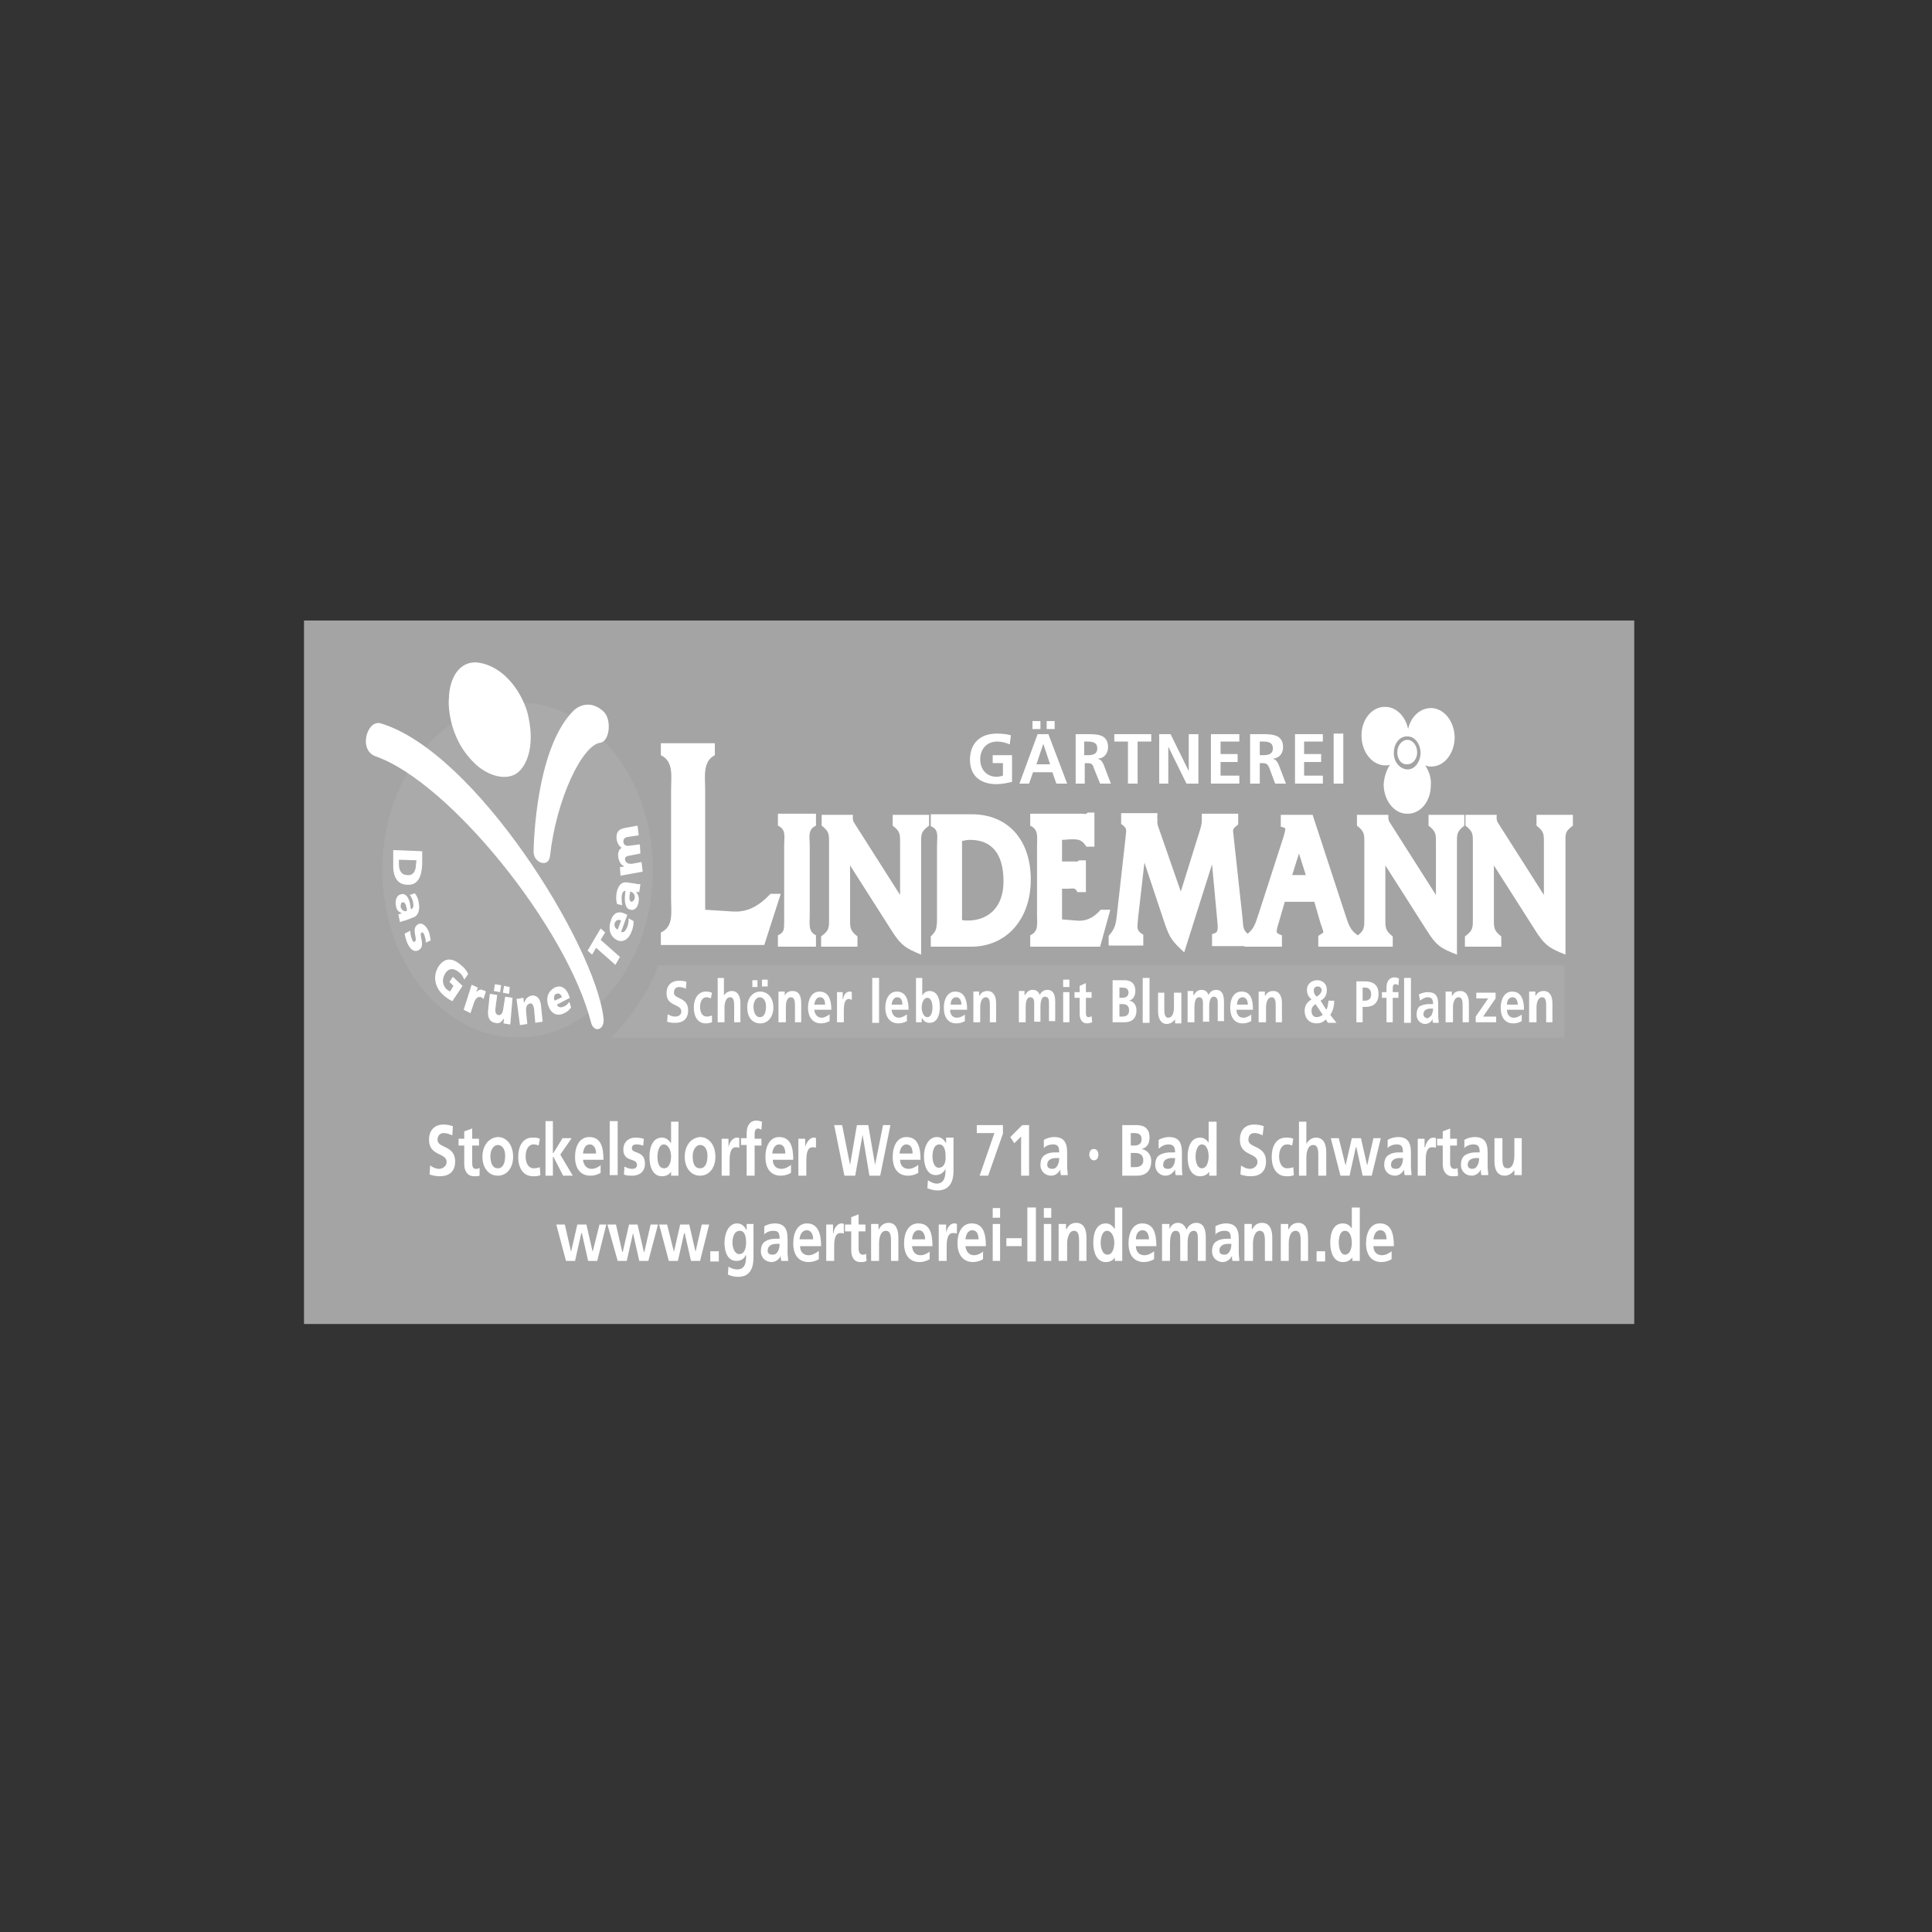 <?xml version="1.0" encoding="utf-8"?>
<!-- Generator: Adobe Illustrator 21.0.0, SVG Export Plug-In . SVG Version: 6.00 Build 0)  -->
<svg version="1.1" id="Ebene_1" xmlns="http://www.w3.org/2000/svg" xmlns:xlink="http://www.w3.org/1999/xlink" x="0px" y="0px"
	 viewBox="0 0 340 340" style="enable-background:new 0 0 340 340;" xml:space="preserve">
<rect x="0" y="0" width="340" height="340" fill="#333333" stroke="none"/>
<style type="text/css">
	.st0{fill:#A4A4A4;}
	.st1{fill:#AAAAAA;}
	.st2{fill-rule:evenodd;clip-rule:evenodd;fill:#FFFFFF;}
	.st3{fill:#FFFFFF;}
</style>
<rect x="53.5" y="109.2" class="st0" width="234.1" height="123.8"/>
<path class="st1" d="M67.3,153.1c0-16.3,10.7-29.5,23.8-29.5c13.1,0,23.8,13.2,23.8,29.5c0,16.3-10.6,29.5-23.8,29.5
	C78,182.6,67.3,169.4,67.3,153.1"/>
<path class="st2" d="M73.3,151.4l-0.1,0.7c0,1.2-0.5,2-1.5,1.9c-1,0-1.5-0.7-1.5-2v-0.7L73.3,151.4z M69.2,149.6v2.3
	c-0.1,2.2,0.6,3.8,2.5,3.8c1.9,0.1,2.5-1.5,2.6-3.6v-2.3L69.2,149.6z"/>
<path class="st2" d="M70.8,158.8c0.3-0.1,0.6,0.2,0.7,0.8c0.1,0.2,0.1,0.4,0.1,0.7c-0.4,0.2-0.9-0.1-1.1-0.7
	C70.5,159.2,70.6,158.8,70.8,158.8 M70.4,162.3c0.3-0.2,0.5-0.2,0.9-0.3l1.3-0.5c1.1-0.3,1.3-1.5,1.1-2.6c-0.1-0.7-0.3-1.2-0.7-1.7
	l-0.9,0.3c0.3,0.3,0.5,0.8,0.6,1.3c0.1,0.6,0.1,1.1-0.4,1.2c0-0.2-0.1-0.5-0.1-0.7c-0.1-0.8-0.6-2.3-1.7-1.9c-0.8,0.2-1,1.2-0.8,2.1
	c0.1,0.7,0.5,1,1,1.2c-0.2,0.1-0.4,0.2-0.6,0.2L70.4,162.3z"/>
<path class="st3" d="M71.2,164.3c0.1,0.5,0.2,1,0.5,1.7c0.4,0.9,1.1,1.7,2,1.2c1.3-0.8-0.1-2.7,0.5-3.1c0.2-0.1,0.4,0.2,0.5,0.5
	c0.1,0.4,0.3,0.9,0.2,1.3l0.9-0.4c-0.1-0.6-0.2-1.2-0.4-1.7c-0.4-0.8-1.1-1.6-1.9-1.1c-1.2,0.8,0.1,2.6-0.5,3
	c-0.2,0.2-0.4-0.1-0.5-0.4c-0.2-0.5-0.3-1.1-0.3-1.5L71.2,164.3z"/>
<path class="st3" d="M81.4,173.5l-1.7-1.6l-0.6,0.9l0.7,0.7l-0.6,1c-0.1-0.1-0.3-0.2-0.5-0.3c-0.8-0.7-1-1.8-0.4-2.8
	c0.7-1.2,1.7-1,2.6-0.2c0.3,0.2,0.6,0.7,0.8,1.2l0.7-1c-0.3-0.6-0.8-1.2-1.1-1.4c-1.5-1.4-3-1.7-4.2,0.2c-1.1,1.9-0.3,3.8,0.8,4.8
	c0.3,0.3,0.9,0.8,1.7,1.2L81.4,173.5z"/>
<path class="st3" d="M85.5,174.5c-0.1-0.1-0.2-0.2-0.4-0.2c-0.5-0.3-0.9-0.1-1.3,0.3l0.3-0.8l-1.1-0.5l-1.4,4.4l1.2,0.6l0.6-1.8
	c0.3-0.9,0.8-1.2,1.3-1c0.1,0.1,0.3,0.2,0.4,0.3L85.5,174.5z"/>
<path class="st2" d="M90.2,175.6l-1.3-0.2l-0.3,1.9c-0.1,1.1-0.5,1.5-1,1.3c-0.3-0.1-0.5-0.4-0.4-1.2l0.3-2.3l-1.3-0.2l-0.3,2.9
	c-0.1,1,0.1,2,1.2,2.2c0.6,0.2,1.1,0,1.5-0.7h0.1l-0.1,0.8l1.2,0.2L90.2,175.6z M86.9,174.4l1.1,0.2l0.2-1.2l-1.1-0.2L86.9,174.4z
	 M88.5,174.7l1.1,0.2l0.1-1.2l-1-0.2L88.5,174.7z"/>
<path class="st3" d="M91.5,180.4l1.3-0.2l-0.2-2c-0.1-1,0.1-1.5,0.7-1.6c0.3-0.1,0.6,0.2,0.7,1.1l0.2,2.3l1.3-0.2l-0.3-2.9
	c-0.1-1-0.6-1.8-1.6-1.7c-0.6,0.1-1.1,0.5-1.3,1.2h-0.1l-0.1-0.8l-1.2,0.2L91.5,180.4z"/>
<path class="st2" d="M97.6,176.1c-0.2-0.5-0.1-1.1,0.3-1.2c0.5-0.2,0.8,0.1,1,0.6L97.6,176.1z M100.3,175.6l-0.1-0.2
	c-0.4-1.3-1.3-2.2-2.6-1.6c-1.1,0.6-1.6,1.8-1.1,3.2c0.5,1.5,1.7,1.9,2.8,1.3c0.5-0.2,0.9-0.6,1.2-1l-0.3-1
	c-0.3,0.4-0.6,0.7-0.9,0.8c-0.6,0.3-1.1,0.2-1.3-0.3L100.3,175.6z"/>
<polygon class="st3" points="108.3,169.8 109.1,168.4 105.7,165.4 106.5,164.1 105.7,163.4 103.4,167.3 104.2,168 104.9,166.8 "/>
<path class="st2" d="M108.7,163.6c-0.4-0.2-0.7-0.7-0.5-1.2c0.3-0.6,0.7-0.6,1.1-0.4L108.7,163.6z M110.4,161l-0.2-0.1
	c-1.1-0.6-2.2-0.5-2.7,1.1c-0.5,1.4-0.2,2.7,1,3.4c1.1,0.6,2.2-0.1,2.7-1.6c0.2-0.5,0.3-1.1,0.3-1.7l-0.9-0.5
	c0.1,0.6-0.1,1.1-0.2,1.5c-0.3,0.7-0.6,1.1-1.1,0.9L110.4,161z"/>
<path class="st2" d="M111.1,158.7c-0.3-0.1-0.4-0.6-0.3-1.1c0-0.2,0.1-0.5,0.1-0.7c0.5,0.1,0.9,0.5,0.8,1.2
	C111.6,158.4,111.4,158.7,111.1,158.7 M112.7,155.6c-0.3,0-0.6,0-0.9-0.1l-1.4-0.2c-1.1-0.2-1.7,0.7-1.9,1.9
	c-0.1,0.7-0.1,1.3,0.1,1.9l0.9,0.2c-0.1-0.5-0.1-1-0.1-1.6c0.1-0.6,0.3-1,0.7-0.9c-0.1,0.2-0.1,0.5-0.1,0.7c-0.1,0.8-0.1,2.5,1,2.6
	c0.8,0.2,1.3-0.6,1.4-1.5c0.1-0.7-0.1-1.2-0.5-1.7c0.2,0.1,0.4,0.1,0.6,0.1L112.7,155.6z"/>
<path class="st3" d="M113.1,153.4l-0.2-1.7l-1.6,0.3c-0.8,0.1-1.2-0.2-1.3-0.7c-0.1-0.4,0.3-0.7,0.7-0.7l2-0.4l-0.1-1.6l-1.6,0.2
	c-0.8,0.2-1.3-0.1-1.3-0.7c0-0.5,0.3-0.7,0.7-0.8l2-0.3l-0.2-1.7l-2.2,0.4c-1,0.2-1.6,0.6-1.5,1.9c0.1,0.7,0.4,1.3,0.9,1.6
	c-0.5,0.3-0.7,0.9-0.6,1.6c0.1,0.7,0.4,1.4,1,1.6v0.1l-0.7,0.1l0.1,1.5L113.1,153.4z"/>
<path class="st3" d="M96.8,150.6c-0.2,2.2-2.9,1.3-2.9-0.7c0.1-5.1,1.2-19,7-24.8c1-1,3.1-1.9,5.3,0.1c1.5,1.4,1.1,5.2-0.5,5.5
	C102.5,131,97.9,140.6,96.8,150.6"/>
<path class="st3" d="M106.2,179.1c0.3,2.2-1.7,2.8-2.2,0.8c-4.2-16.5-24.8-42.2-37.9-46.8c-3.1-1.1-1.5-6.5,0.9-5.8
	C83.7,132.3,104.7,166.3,106.2,179.1"/>
<path class="st3" d="M90.6,136.3c-2.2,1.1-5.2-0.1-7.1-2c-4.8-4.6-4.6-10.9-4.5-11.4c0.1-4.1,2.3-7,5.7-6.2c5.3,1.2,7.9,7.1,8.3,9.5
	C94.2,131.7,92.5,135.3,90.6,136.3"/>
<path class="st1" d="M275.3,169.9v12.7H107.5c2.9-2.5,7.3-9.1,8.3-12.7H275.3z"/>
<path class="st3" d="M124.1,139.2v20.9l4.7,0.3c2.7,0.2,4.7-0.9,6.8-3.1h1.8l-2.9,9h-18.2v-2.2c2.3-1,1.8-3.6,1.8-6v-19
	c0-2.5,0.5-5.1-1.8-6.2v-2.1h9.5v2.1C123.6,134,124.1,136.8,124.1,139.2"/>
<path class="st3" d="M138,162.2c0-0.4,0-0.8,0-1.2v-12.1c0-1.7,0.4-2.9-1.1-3.6v-2.1h6.7v2.1c-1.5,0.7-1.1,1.9-1.1,3.6V161
	c0,1.7-0.3,2.9,1.1,3.6v2h-6.7v-2C138,164.1,138,163.6,138,162.2"/>
<path class="st3" d="M187.9,156.4h-1v5.4l2.5,0.2c1.7,0.2,3.1-0.5,4.3-1.9h1.7l-1.8,6.5h-12.3v-2c1.5-0.7,1.2-1.9,1.2-3.6v-12.1
	c0-1.7,0.3-2.9-1.2-3.6v-2.1h9.1c0.3,0,0.5,0.1,0.8,0l0.2-0.2h1.2v6h-1.4c-0.8-1.2-1.3-1.3-2.6-1.3c-0.6,0-1.1,0.1-1.7,0.1v3.8h2.1
	c0.5,0,0.6,0.1,0.9-0.2h1.2v5.6h-1.5C189.2,156.1,188.8,156.4,187.9,156.4"/>
<path class="st3" d="M203.8,145.4l4,11.5l3.4-10.9c0.2-0.7,0.3-1.1,0.3-1.6v-1.2h6.4v1.9c-0.8,0.6-0.9,0.8-0.9,1.2l1.7,15.6
	c0.1,1.7,0.2,1.9,1.3,2.8v1.8h-6.7v-2.1c0.8-0.3,1-0.2,1-1.5l-1-10.8l-4.9,15.5c-2-1.9-2.5-2.3-3.5-5.3l-3.5-10.5l-1.1,9.6
	c-0.1,1.7-0.5,2.3,0.9,3.1v1.9h-6.1v-1.7c1.2-1.3,1.3-2.2,1.5-4.1l1.5-13.4c0.1-1.3,0.3-1.4-0.8-2.2v-1.9h6.4c0,0.2-0.1,0.7,0,1.2
	C203.6,144.9,203.8,145.4,203.8,145.4"/>
<path class="st2" d="M164.9,162.2c0-0.4,0-0.8,0-1.3v-12c0-1.7,0.4-2.9-1.1-3.5v-2.1h7.2c6.3,0,10.4,4.4,10.4,11.5
	c0,7-4.3,11.8-10.5,11.8h-7.1v-1.8C164.7,163.9,164.8,163.6,164.9,162.2 M170.7,147.8c-0.5,0-0.9,0.1-1.4,0.2v13.9
	c0.3,0.1,0.7,0.1,1,0.1c3.5,0,6.3-2.2,6.3-6.9C176.6,150.2,174.5,147.8,170.7,147.8z"/>
<path class="st3" d="M227.4,154h2.4l-1.2-3.8L227.4,154z M232.9,164.1c-0.1-0.5-0.3-1.1-0.5-1.6l-1.1-3.8h-5.2l-1.1,3.8
	c-0.1,0.3-0.4,1.2-0.3,1.6c0.1,0.2,0.8,0.5,0.9,0.5v2h-6.6v-1.9c1.8-1.1,1.9-2.2,2.6-4.2l4.3-13.3c0.1-0.4,0.3-1,0.3-1.4
	c-0.2-0.2-0.7-0.3-0.8-0.3v-2.1h5.6l5.6,17.1c0.7,2,0.8,3.1,2.5,4.2v1.9H232v-1.9C232.3,164.5,232.6,164.3,232.9,164.1z"/>
<path class="st3" d="M156.8,163.6l-7.2-11.3v9.1c0,1.8-0.1,2.3,1.3,3.4v1.8h-6.4v-1.8c1.5-1.1,1.4-1.6,1.4-3.4v-12.7
	c0-1.9,0.1-2.3-1.3-3.4v-1.9h5.5c0,0.1-0.1,0.7,0.1,1.2c0.3,0.5,0.5,0.8,0.5,0.8l7.7,12.1v-8.8c0-1.9,0.1-2.3-1.3-3.4v-1.9h6.4v1.9
	c-1.5,1.1-1.4,1.5-1.4,3.4V168C159.5,166.9,158.6,166.5,156.8,163.6"/>
<path class="st3" d="M251,163.6l-7.2-11.3v9.1c0,1.8-0.1,2.3,1.3,3.4v1.8h-6.4v-1.8c1.5-1.1,1.4-1.6,1.4-3.4v-12.7
	c0-1.9,0.1-2.3-1.3-3.4v-1.9h5.5c0.1,0.1-0.1,0.7,0.2,1.2c0.3,0.5,0.5,0.8,0.5,0.8l7.7,12.1v-8.8c0-1.9,0.1-2.3-1.3-3.4v-1.9h6.3
	v1.9c-1.4,1.1-1.3,1.5-1.3,3.4V168C253.6,166.9,252.8,166.5,251,163.6"/>
<path class="st3" d="M270.1,163.6l-7.2-11.3v9.1c0,1.8-0.1,2.3,1.3,3.4v1.8h-6.4v-1.8c1.5-1.1,1.4-1.6,1.4-3.4v-12.7
	c0-1.9,0.1-2.3-1.3-3.4v-1.9h5.5c0,0.1-0.1,0.7,0.1,1.2c0.3,0.5,0.5,0.8,0.5,0.8l7.7,12.1v-8.8c0-1.9,0.1-2.3-1.3-3.4v-1.9h6.4v1.9
	c-1.5,1.1-1.3,1.5-1.3,3.4V168C272.8,166.9,271.9,166.5,270.1,163.6"/>
<path class="st3" d="M120.8,172.8c-0.4-0.2-0.9-0.2-1.4-0.2c-1,0-2.1,0.6-2.1,2.2c0,2.4,2.6,1.8,2.6,3.2c0,0.7-0.6,0.9-1.1,0.9
	c-0.5,0-0.9-0.2-1.3-0.4l-0.1,1.3c0.6,0.2,0.9,0.2,1.5,0.2c1.2,0,2.2-0.6,2.2-2.2c0-2.4-2.5-1.9-2.5-3.1c0-0.8,0.5-1,0.9-1
	c0.4,0,0.8,0.1,1.2,0.3L120.8,172.8z"/>
<path class="st3" d="M125.3,174.7c-0.3-0.1-0.6-0.2-1.1-0.2c-1.3,0-2.1,1.2-2.1,2.8c0,1.6,0.7,2.8,2.1,2.8c0.5,0,0.8-0.1,1.1-0.2
	v-1.2c-0.2,0.1-0.6,0.2-0.9,0.2c-0.8,0-1.2-0.7-1.2-1.7c0-1.1,0.5-1.7,1.1-1.7c0.3,0,0.6,0.1,0.8,0.2L125.3,174.7z"/>
<path class="st3" d="M126.4,179.9h1.1v-2.6c0-0.7,0.2-1.8,1-1.8c0.7,0,0.7,0.9,0.7,1.6v2.8h1.1v-3.4c0-1.2-0.5-2.1-1.5-2.1
	c-0.6,0-1.1,0.3-1.4,0.8v-3.1h-1.1V179.9z"/>
<path class="st2" d="M132.6,177.1c0-0.7,0.4-1.6,1.1-1.6c0.7,0,1.1,0.7,1.1,1.6c0,0.9-0.2,1.9-1.1,1.9
	C132.9,179,132.6,178,132.6,177.1 M131.5,177.3c0,1.6,0.8,2.8,2.3,2.8c1.4,0,2.3-1.2,2.3-2.8c0-1.7-1-2.8-2.3-2.8
	C132.5,174.5,131.5,175.6,131.5,177.3z M132.4,173.7h0.9v-1.2h-0.9V173.7z M135.1,172.4h-1v1.2h1V172.4z"/>
<path class="st3" d="M137.2,179.9h1.1v-2.6c0-0.7,0.1-1.8,0.9-1.8c0.7,0,0.7,0.9,0.7,1.6v2.8h1.1v-3.4c0-1.2-0.4-2.1-1.5-2.1
	c-0.6,0-1.1,0.2-1.4,0.8v-0.7h-1.1V179.9z"/>
<path class="st2" d="M146,178.5c-0.4,0.3-0.9,0.6-1.4,0.6c-0.7,0-1.2-0.5-1.3-1.4h3c0-1.8-0.5-3.2-2.1-3.2c-1.3,0-2,1.3-2,2.8
	c0,1.8,0.9,2.8,2.3,2.8c0.6,0,1.1-0.2,1.5-0.4V178.5z M143.3,176.8c0.1-0.7,0.4-1.3,1-1.3c0.7,0,0.9,0.6,0.9,1.3H143.3z"/>
<path class="st3" d="M147.4,179.9h1.1V178c0-0.8,0-2.2,0.9-2.2c0.2,0,0.4,0.1,0.5,0.2v-1.4c-0.1-0.1-0.3-0.1-0.4-0.1
	c-0.7,0-1.1,0.8-1.1,1.3h-0.1v-1.2h-1V179.9z"/>
<rect x="153.5" y="172.1" class="st3" width="1.2" height="7.9"/>
<path class="st2" d="M159.6,178.5c-0.4,0.3-0.9,0.6-1.4,0.6c-0.7,0-1.2-0.5-1.3-1.4h3c0-1.8-0.5-3.2-2.1-3.2c-1.3,0-2,1.3-2,2.8
	c0,1.8,0.9,2.8,2.3,2.8c0.6,0,1.1-0.2,1.5-0.4V178.5z M156.9,176.8c0.1-0.7,0.4-1.3,1-1.3c0.7,0,0.9,0.6,0.9,1.3H156.9z"/>
<path class="st2" d="M161.1,179.9h1.1v-0.7h0.1c0.3,0.6,0.8,0.8,1.3,0.8c1.3,0,1.8-1.3,1.8-2.8c0-1.5-0.5-2.8-1.8-2.8
	c-0.6,0-1,0.3-1.3,0.8v-3.1h-1.1V179.9z M162.2,177.3c0-0.7,0.3-1.7,1-1.7c0.7,0,0.9,1,0.9,1.7c0,0.7-0.2,1.7-0.9,1.7
	C162.5,179,162.2,178,162.2,177.3z"/>
<path class="st2" d="M169.9,178.5c-0.5,0.3-0.9,0.6-1.5,0.6c-0.7,0-1.2-0.5-1.2-1.4h3c0-1.8-0.5-3.2-2.1-3.2c-1.3,0-2,1.3-2,2.8
	c0,1.8,0.8,2.8,2.2,2.8c0.7,0,1.1-0.2,1.5-0.4V178.5z M167.3,176.8c0-0.7,0.3-1.3,1-1.3c0.6,0,0.9,0.6,0.9,1.3H167.3z"/>
<path class="st3" d="M171.4,179.9h1.1v-2.6c0-0.7,0.2-1.8,1-1.8c0.7,0,0.7,0.9,0.7,1.6v2.8h1.1v-3.4c0-1.2-0.5-2.1-1.5-2.1
	c-0.6,0-1.1,0.2-1.4,0.8h-0.1v-0.7h-1V179.9z"/>
<path class="st3" d="M179.4,179.9h1.1v-2.6c0-0.7,0.1-1.8,0.8-1.8c0.7,0,0.7,0.7,0.7,1.2v3.1h1.1v-2.6c0-0.7,0.1-1.8,0.8-1.8
	c0.7,0,0.7,0.7,0.7,1.2v3.1h1.1v-3.4c0-1.2-0.3-2.1-1.4-2.1c-0.5,0-1.1,0.3-1.3,0.9c-0.3-0.7-0.7-0.9-1.3-0.9
	c-0.4,0-0.9,0.2-1.3,0.9h-0.1v-0.7h-1V179.9z"/>
<path class="st2" d="M187.1,173.7h1.1v-1.3h-1.1V173.7z M187.1,179.9h1.1v-5.3h-1.1V179.9z"/>
<path class="st3" d="M190,178.4c0,1.1,0.5,1.7,1.3,1.7c0.3,0,0.6-0.1,0.9-0.2l-0.1-1.1c-0.1,0.1-0.3,0.2-0.5,0.2
	c-0.5,0-0.5-0.4-0.5-0.9v-2.5h1v-1h-1v-1.6l-1.1,0.5v1.1h-0.9v1h0.9V178.4z"/>
<path class="st2" d="M195.8,179.9h2.1c0.7,0,2.1-0.2,2.1-2.1c0-0.9-0.5-1.6-1.3-1.7c0.7-0.2,1.1-0.8,1.1-1.7c0-1.6-1.1-1.9-1.9-1.9
	h-2.1V179.9z M197,173.8h0.5c0.5,0,1.1,0.1,1.1,0.9c0,0.7-0.6,0.9-1.1,0.9H197V173.8z M197,176.7h0.5c0.6,0,1.2,0.2,1.2,1.1
	c0,0.9-0.6,1.1-1.2,1.1H197V176.7z"/>
<rect x="201.1" y="172.1" class="st3" width="1.2" height="7.9"/>
<path class="st3" d="M207.7,174.7h-1.1v2.6c0,0.7-0.2,1.8-1,1.8c-0.7,0-0.7-0.9-0.7-1.6v-2.8h-1.1v3.3c0,1.2,0.5,2.2,1.5,2.2
	c0.6,0,1.1-0.3,1.5-0.8v0.7h1.1V174.7z"/>
<path class="st3" d="M209.1,179.9h1.1v-2.6c0-0.7,0.1-1.8,0.8-1.8c0.7,0,0.7,0.7,0.7,1.2v3.1h1.1v-2.6c0-0.7,0.1-1.8,0.8-1.8
	c0.7,0,0.7,0.7,0.7,1.2v3.1h1.1v-3.4c0-1.2-0.3-2.1-1.4-2.1c-0.5,0-1.1,0.3-1.3,0.9c-0.3-0.7-0.7-0.9-1.3-0.9
	c-0.4,0-0.9,0.2-1.3,0.9h-0.1v-0.7h-1V179.9z"/>
<path class="st2" d="M220.3,178.5c-0.5,0.3-0.9,0.6-1.5,0.6c-0.7,0-1.2-0.5-1.2-1.4h2.9c0-1.8-0.4-3.2-2-3.2c-1.4,0-2,1.3-2,2.8
	c0,1.8,0.8,2.8,2.2,2.8c0.6,0,1.1-0.2,1.5-0.4V178.5z M217.7,176.8c0-0.7,0.3-1.3,1-1.3c0.6,0,0.9,0.6,0.9,1.3H217.7z"/>
<path class="st3" d="M221.7,179.9h1.1v-2.6c0-0.7,0.2-1.8,1-1.8c0.7,0,0.7,0.9,0.7,1.6v2.8h1.1v-3.4c0-1.2-0.5-2.1-1.5-2.1
	c-0.6,0-1.1,0.2-1.4,0.8h-0.1v-0.7h-1.1V179.9z"/>
<path class="st2" d="M232.4,176.1c0.7-0.4,1.1-0.9,1.1-1.9c0-1.2-0.9-1.7-1.7-1.7c-0.9,0-1.8,0.6-1.8,1.7c0,0.8,0.3,1.2,0.8,1.7
	c-0.9,0.5-1.2,1.2-1.2,2c0,1.4,0.9,2.2,2.1,2.2c0.6,0,1.2-0.2,1.6-0.7l0.4,0.6h1.5l-1.1-1.4c0.5-0.7,0.7-1.6,0.7-2.5h-1
	c-0.1,0.5-0.1,1.2-0.4,1.6L232.4,176.1z M231.7,175.4c-0.2-0.2-0.5-0.6-0.5-1c0-0.6,0.3-0.8,0.7-0.8c0.3,0,0.7,0.2,0.7,0.7
	C232.5,174.8,232.1,175.2,231.7,175.4z M232.8,178.6c-0.3,0.2-0.7,0.4-1.1,0.4c-0.5,0-0.9-0.4-0.9-1.1c0-0.6,0.3-0.9,0.7-1.2
	L232.8,178.6z"/>
<path class="st2" d="M238.6,179.9h1.2v-2.7h0.5c1.3,0,2.3-0.6,2.3-2.3c0-1.7-1.1-2.2-2.4-2.2h-1.5V179.9z M239.8,173.8h0.4
	c0.6,0,1.1,0.3,1.1,1.2c0,0.8-0.5,1.1-1.1,1.1h-0.4V173.8z"/>
<path class="st3" d="M244,179.9h1.1v-4.3h1v-1h-1v-0.7c0-0.4,0.1-0.7,0.5-0.7c0.2,0,0.3,0.1,0.5,0.2l0.1-1.2
	c-0.2-0.1-0.5-0.2-0.8-0.2c-0.9,0-1.4,0.7-1.4,1.8v0.8h-0.8v1h0.8V179.9z"/>
<rect x="247.1" y="172.1" class="st3" width="1.2" height="7.9"/>
<path class="st2" d="M250.5,178.5c0-0.8,0.7-1,1.2-1h0.5c0,0.4-0.1,0.8-0.3,1.2c-0.2,0.2-0.5,0.5-0.8,0.5
	C250.8,179.1,250.5,178.9,250.5,178.5 M249.9,176.1c0.4-0.3,0.9-0.6,1.3-0.6c0.7,0,1,0.3,1,1.2h-0.7c-0.5,0-1,0.1-1.5,0.3
	c-0.4,0.2-0.7,0.7-0.7,1.6c0,1,0.8,1.6,1.5,1.6c0.5,0,1.1-0.3,1.3-0.9c0,0.2,0,0.5,0.1,0.7h1c0-0.4-0.1-0.7-0.1-1.2
	c0-0.4,0-0.8,0-1.3v-0.7c0-1.6-0.5-2.2-1.9-2.2c-0.5,0-1.1,0.2-1.5,0.4L249.9,176.1z"/>
<path class="st3" d="M254.6,179.9h1.1v-2.6c0-0.7,0.2-1.8,1-1.8c0.7,0,0.7,0.9,0.7,1.6v2.8h1.1v-3.4c0-1.2-0.5-2.1-1.5-2.1
	c-0.6,0-1.1,0.2-1.4,0.8h-0.1v-0.7h-1.1V179.9z"/>
<polygon class="st3" points="259.8,175.7 261.9,175.7 259.7,178.9 259.7,179.9 263.3,179.9 263.3,178.9 261,178.9 263.2,175.7 
	263.2,174.7 259.8,174.7 "/>
<path class="st2" d="M267.9,178.5c-0.5,0.3-0.9,0.6-1.5,0.6c-0.7,0-1.2-0.5-1.2-1.4h3c0-1.8-0.5-3.2-2.1-3.2c-1.3,0-2,1.3-2,2.8
	c0,1.8,0.8,2.8,2.2,2.8c0.7,0,1.1-0.2,1.5-0.4V178.5z M265.2,176.8c0-0.7,0.3-1.3,1-1.3c0.6,0,0.9,0.6,0.9,1.3H265.2z"/>
<path class="st3" d="M269.3,179.9h1.1v-2.6c0-0.7,0.2-1.8,1-1.8c0.7,0,0.7,0.9,0.7,1.6v2.8h1.1v-3.4c0-1.2-0.5-2.1-1.5-2.1
	c-0.6,0-1.1,0.2-1.4,0.8h-0.1v-0.7h-1.1V179.9z"/>
<path class="st3" d="M177.9,129.4c-0.7-0.2-1.5-0.3-2.5-0.3c-2.9,0-4.7,1.7-4.7,4.6c0,2.9,1.9,4.3,4.7,4.3c0.9,0,1.8-0.2,2.7-0.4
	v-4.7h-3.4v1.4h1.8v2.2c-0.3,0.1-0.7,0.2-1.1,0.2c-1.8,0-2.9-1.3-2.9-3.1c0-1.7,1.1-3.1,3-3.1c0.7,0,1.5,0.2,2.2,0.5L177.9,129.4z"
	/>
<path class="st2" d="M179.4,137.9h1.7l0.7-2h3.4l0.7,2h1.9l-3.3-8.7h-1.9L179.4,137.9z M184.8,134.5h-2.4l1.2-3.6L184.8,134.5z
	 M181.7,128.3h1.4v-1.4h-1.4V128.3z M185.6,126.9h-1.4v1.4h1.4V126.9z"/>
<path class="st2" d="M189.2,137.9h1.7v-3.6h0.5c0.7,0,0.9,0.2,1.1,0.9l1.1,2.7h1.9l-1.3-3.4c-0.2-0.4-0.5-0.9-0.9-0.9v-0.1
	c1.1-0.1,1.7-1,1.7-2c0-2.4-2.1-2.3-3.9-2.3h-1.8V137.9z M190.8,130.5h0.5c0.9,0,1.8,0.1,1.8,1.2c0,1.1-0.9,1.2-1.8,1.2h-0.5V130.5z
	"/>
<polygon class="st3" points="198.5,137.9 200.2,137.9 200.2,130.5 202.6,130.5 202.6,129.2 196.1,129.2 196.1,130.5 198.5,130.5 "/>
<polygon class="st3" points="204,137.9 205.6,137.9 205.6,131.4 208.8,137.9 210.9,137.9 210.9,129.2 209.2,129.2 209.2,135.7 
	206,129.2 204,129.2 "/>
<polygon class="st3" points="213.1,137.9 218.1,137.9 218.1,136.5 214.8,136.5 214.8,134.1 217.8,134.1 217.8,132.7 214.8,132.7 
	214.8,130.5 218.1,130.5 218.1,129.2 213.1,129.2 "/>
<path class="st2" d="M220,137.9h1.7v-3.6h0.5c0.7,0,0.9,0.2,1.2,0.9l1,2.7h1.9l-1.3-3.4c-0.2-0.4-0.5-0.9-0.9-0.9v-0.1
	c1.1-0.1,1.7-1,1.7-2c0-2.4-2.2-2.3-4-2.3H220V137.9z M221.7,130.5h0.5c0.9,0,1.8,0.1,1.8,1.2c0,1.1-0.9,1.2-1.8,1.2h-0.5V130.5z"/>
<polygon class="st3" points="227.9,137.9 232.8,137.9 232.8,136.5 229.5,136.5 229.5,134.1 232.5,134.1 232.5,132.7 229.5,132.7 
	229.5,130.5 232.8,130.5 232.8,129.2 227.9,129.2 "/>
<rect x="234.7" y="129.1" class="st3" width="1.7" height="8.8"/>
<path class="st2" d="M247.8,128.3c0.5-2.2,2.1-3.7,4.1-3.7c2.3,0.1,4.1,2.4,4.1,5.3c-0.1,2.8-1.9,5.1-4.3,5c-0.3,0-0.6-0.1-0.9-0.2
	c0.7,1,1.1,2.2,1,3.5c0,2.9-1.9,5.1-4.2,5c-2.3,0-4.1-2.4-4.1-5.2c0.1-1.3,0.5-2.5,1.1-3.4c-0.3,0.1-0.6,0.1-0.9,0.1
	c-2.3-0.1-4.1-2.4-4.1-5.3c0-2.8,1.9-5.1,4.2-5C245.8,124.4,247.4,126.2,247.8,128.3 M245.3,132.4c0-1.6,1.1-2.9,2.4-2.8
	c1.3,0,2.3,1.3,2.3,3c-0.1,1.6-1.1,2.9-2.4,2.8C246.3,135.3,245.2,134,245.3,132.4z M245.9,132.4c0-1.2,0.8-2.2,1.8-2.2
	c0.9,0,1.7,1,1.7,2.2c0,1.2-0.8,2.1-1.7,2.1C246.6,134.6,245.9,133.6,245.9,132.4z"/>
<polygon class="st3" points="99.6,221.9 101.2,221.9 102.3,217 102.4,217 103.5,221.9 105.1,221.9 106.7,215.5 105.5,215.5 
	104.3,220.3 103.2,215.5 101.6,215.5 100.5,220.3 99.4,215.5 97.9,215.5 "/>
<polygon class="st3" points="108.7,221.9 110.3,221.9 111.4,217 112.5,221.9 114.1,221.9 115.8,215.5 114.5,215.5 113.4,220.3 
	113.3,220.3 112.2,215.5 110.7,215.5 109.6,220.3 109.5,220.3 108.4,215.5 106.9,215.5 "/>
<polygon class="st3" points="117.7,221.9 119.3,221.9 120.4,217 120.5,217 121.6,221.9 123.2,221.9 124.8,215.5 123.5,215.5 
	122.4,220.3 121.3,215.5 119.7,215.5 118.6,220.3 117.4,215.5 116,215.5 "/>
<rect x="125" y="220.2" class="st3" width="1.5" height="1.8"/>
<path class="st2" d="M131.4,215.5v0.9h-0.1c-0.3-0.7-0.9-1.1-1.6-1.1c-1.5,0-2.2,1.8-2.2,3.4c0,1.7,0.6,3.2,2.1,3.2
	c0.8,0,1.4-0.4,1.6-1h0.1c0,1.2-0.1,2.5-1.6,2.5c-0.4,0-1.1-0.2-1.5-0.5l-0.1,1.4c0.6,0.3,1.3,0.4,1.8,0.4c2.2,0,2.7-1.7,2.7-3.4
	v-5.9H131.4z M130.1,220.7c-0.8,0-1.2-1.1-1.2-2c0-1,0.3-2.1,1.3-2.1c0.8,0,1.1,0.9,1.1,2C131.3,219.7,131,220.7,130.1,220.7z"/>
<path class="st2" d="M135.1,220.1c0-1,0.9-1.2,1.5-1.2h0.6c0,0.5-0.1,1-0.3,1.3c-0.2,0.4-0.5,0.6-0.9,0.6
	C135.4,220.8,135.1,220.6,135.1,220.1 M134.4,217.3c0.5-0.5,1.1-0.7,1.7-0.7c0.8,0,1.1,0.3,1.1,1.4h-0.7c-0.6,0-1.3,0.1-1.7,0.4
	c-0.5,0.2-0.9,0.8-0.9,1.8c0,1.2,0.9,1.9,1.9,1.9c0.6,0,1.3-0.4,1.6-1.1c0,0.2,0,0.6,0.1,0.9h1.2c0-0.5-0.1-0.9-0.1-1.4
	c0-0.5,0-1,0-1.7V218c0-1.9-0.7-2.7-2.3-2.7c-0.6,0-1.3,0.2-1.8,0.5V217.3z"/>
<path class="st2" d="M144,220.2c-0.5,0.4-1.1,0.7-1.7,0.7c-0.9,0-1.5-0.6-1.5-1.6h3.7c0-2.3-0.6-4-2.5-4c-1.6,0-2.4,1.6-2.4,3.5
	c0,2.1,1,3.3,2.7,3.3c0.7,0,1.3-0.2,1.8-0.5V220.2z M140.7,218.1c0.1-0.9,0.5-1.6,1.3-1.6c0.7,0,1.1,0.7,1.1,1.6H140.7z"/>
<path class="st3" d="M145.4,221.9h1.4v-2.3c0-1,0-2.6,1.1-2.6c0.3,0,0.5,0,0.6,0.1v-1.7c-0.1-0.1-0.3-0.1-0.4-0.1
	c-0.8,0-1.4,1-1.4,1.7h-0.1v-1.5h-1.2V221.9z"/>
<path class="st3" d="M149.8,220c0,1.2,0.5,2.1,1.6,2.1c0.5,0,0.7,0,1.1-0.2l-0.1-1.3c-0.1,0.2-0.4,0.2-0.6,0.2
	c-0.5,0-0.7-0.5-0.7-1.1v-3h1.2v-1.2h-1.2v-1.8l-1.3,0.5v1.3h-1.1v1.2h1.1V220z"/>
<path class="st3" d="M153.3,221.9h1.4v-3.1c0-0.8,0.2-2.2,1.2-2.2c0.9,0,0.9,1.1,0.9,1.9v3.4h1.3v-4.1c0-1.5-0.5-2.6-1.7-2.6
	c-0.7,0-1.3,0.3-1.7,1.1h-0.1v-0.9h-1.3V221.9z"/>
<path class="st2" d="M163.7,220.2c-0.5,0.4-1.1,0.7-1.7,0.7c-0.9,0-1.4-0.6-1.5-1.6h3.6c0-2.3-0.5-4-2.5-4c-1.7,0-2.5,1.6-2.5,3.5
	c0,2.1,1,3.3,2.7,3.3c0.7,0,1.3-0.2,1.8-0.5V220.2z M160.5,218.1c0.1-0.9,0.4-1.6,1.2-1.6c0.7,0,1.1,0.7,1.1,1.6H160.5z"/>
<path class="st3" d="M165.2,221.9h1.4v-2.3c0-1,0-2.6,1.1-2.6c0.3,0,0.5,0,0.7,0.1v-1.7c-0.2-0.1-0.3-0.1-0.5-0.1
	c-0.8,0-1.3,1-1.4,1.7v-1.5h-1.3V221.9z"/>
<path class="st2" d="M173.1,220.2c-0.5,0.4-1.1,0.7-1.7,0.7c-0.8,0-1.4-0.6-1.5-1.6h3.6c0-2.3-0.5-4-2.5-4c-1.7,0-2.5,1.6-2.5,3.5
	c0,2.1,1.1,3.3,2.7,3.3c0.7,0,1.3-0.2,1.8-0.5V220.2z M169.9,218.1c0.1-0.9,0.5-1.6,1.2-1.6c0.8,0,1.1,0.7,1.1,1.6H169.9z"/>
<path class="st2" d="M174.7,214.3h1.3v-1.7h-1.3V214.3z M174.7,221.9h1.3v-6.5h-1.3V221.9z"/>
<rect x="177.1" y="217.9" class="st3" width="2.7" height="1.4"/>
<rect x="180.8" y="212.5" class="st3" width="1.5" height="9.5"/>
<path class="st2" d="M183.7,214.3h1.3v-1.7h-1.3V214.3z M183.7,221.9h1.3v-6.5h-1.3V221.9z"/>
<path class="st3" d="M186.5,221.9h1.3v-3.1c0-0.8,0.3-2.2,1.2-2.2c0.9,0,0.9,1.1,0.9,1.9v3.4h1.3v-4.1c0-1.5-0.5-2.6-1.8-2.6
	c-0.7,0-1.3,0.3-1.7,1.1h-0.1v-0.9h-1.3V221.9z"/>
<path class="st2" d="M196.2,221.9h1.3v-9.4h-1.3v3.7h-0.1c-0.4-0.6-0.9-0.9-1.5-0.9c-1.6,0-2.2,1.6-2.2,3.4c0,1.7,0.6,3.4,2.2,3.4
	c0.6,0,1.2-0.2,1.6-0.8V221.9z M193.7,218.7c0-0.9,0.3-2.1,1.1-2.1c0.9,0,1.3,1.2,1.3,2.1c0,0.9-0.3,2.1-1.2,2.1
	C194,220.8,193.7,219.6,193.7,218.7z"/>
<path class="st2" d="M203.1,220.2c-0.5,0.4-1.1,0.7-1.7,0.7c-0.9,0-1.5-0.6-1.5-1.6h3.6c0-2.3-0.5-4-2.5-4c-1.6,0-2.4,1.6-2.4,3.5
	c0,2.1,1,3.3,2.7,3.3c0.7,0,1.3-0.2,1.8-0.5V220.2z M199.9,218.1c0-0.9,0.4-1.6,1.2-1.6c0.7,0,1.1,0.7,1.1,1.6H199.9z"/>
<path class="st3" d="M204.5,221.9h1.4v-3.1c0-0.8,0.1-2.2,1-2.2c0.8,0,0.8,0.8,0.8,1.5v3.8h1.3v-3.1c0-0.8,0.1-2.2,1.1-2.2
	c0.7,0,0.7,0.8,0.7,1.5v3.8h1.4v-4.1c0-1.5-0.4-2.6-1.7-2.6c-0.7,0-1.3,0.4-1.7,1.2c-0.3-0.8-0.8-1.2-1.5-1.2
	c-0.5,0-1.1,0.2-1.5,1.1v-0.9h-1.3V221.9z"/>
<path class="st2" d="M214.6,220.1c0-1,0.9-1.2,1.5-1.2h0.6c0,0.5-0.1,1-0.3,1.3c-0.2,0.4-0.5,0.6-0.9,0.6
	C214.9,220.8,214.6,220.6,214.6,220.1 M213.8,217.3c0.5-0.5,1.1-0.7,1.7-0.7c0.8,0,1.1,0.3,1.1,1.4h-0.7c-0.5,0-1.3,0.1-1.7,0.4
	c-0.5,0.2-0.9,0.8-0.9,1.8c0,1.2,0.9,1.9,1.9,1.9c0.6,0,1.3-0.4,1.6-1.1c0,0.2,0,0.6,0.1,0.9h1.2c0-0.5-0.1-0.9-0.1-1.4
	c0-0.5,0-1,0-1.7V218c0-1.9-0.7-2.7-2.3-2.7c-0.6,0-1.3,0.2-1.8,0.5V217.3z"/>
<path class="st3" d="M219.2,221.9h1.3v-3.1c0-0.8,0.3-2.2,1.2-2.2c0.9,0,0.9,1.1,0.9,1.9v3.4h1.3v-4.1c0-1.5-0.5-2.6-1.8-2.6
	c-0.7,0-1.3,0.3-1.7,1.1h-0.1v-0.9h-1.3V221.9z"/>
<path class="st3" d="M225.4,221.9h1.4v-3.1c0-0.8,0.2-2.2,1.2-2.2c0.9,0,0.9,1.1,0.9,1.9v3.4h1.3v-4.1c0-1.5-0.5-2.6-1.7-2.6
	c-0.7,0-1.3,0.3-1.7,1.1h-0.1v-0.9h-1.3V221.9z"/>
<rect x="231.7" y="220.2" class="st3" width="1.5" height="1.8"/>
<path class="st2" d="M238,221.9h1.3v-9.4h-1.4v3.7c-0.4-0.6-0.9-0.9-1.6-0.9c-1.6,0-2.2,1.6-2.2,3.4c0,1.7,0.6,3.4,2.2,3.4
	c0.7,0,1.2-0.2,1.7-0.8V221.9z M235.6,218.7c0-0.9,0.2-2.1,1.1-2.1c0.9,0,1.2,1.2,1.2,2.1c0,0.9-0.3,2.1-1.2,2.1
	C235.9,220.8,235.6,219.6,235.6,218.7z"/>
<path class="st2" d="M244.9,220.2c-0.5,0.4-1.1,0.7-1.7,0.7c-0.9,0-1.5-0.6-1.5-1.6h3.6c0-2.3-0.5-4-2.5-4c-1.6,0-2.4,1.6-2.4,3.5
	c0,2.1,1,3.3,2.7,3.3c0.7,0,1.3-0.2,1.8-0.5V220.2z M241.7,218.1c0.1-0.9,0.5-1.6,1.2-1.6c0.8,0,1.1,0.7,1.1,1.6H241.7z"/>
<path class="st3" d="M79.7,198.2c-0.5-0.2-1.1-0.3-1.7-0.3c-1.2,0-2.5,0.7-2.5,2.7c0,2.9,3.1,2.2,3.1,3.9c0,0.7-0.7,1.2-1.3,1.2
	c-0.5,0-1.1-0.2-1.6-0.6l-0.1,1.6c0.7,0.2,1.1,0.3,1.8,0.3c1.5,0,2.7-0.7,2.7-2.6c0-2.9-3.1-2.3-3.1-3.8c0-1,0.7-1.2,1.1-1.2
	c0.5,0,1,0.2,1.5,0.4L79.7,198.2z"/>
<path class="st3" d="M81.7,204.9c0,1.2,0.6,2.1,1.7,2.1c0.4,0,0.7,0,1-0.1v-1.4c-0.2,0.2-0.4,0.2-0.7,0.2c-0.5,0-0.6-0.5-0.6-1v-3.1
	h1.2v-1.2h-1.2v-1.8l-1.4,0.5v1.3h-1v1.2h1V204.9z"/>
<path class="st2" d="M86.3,203.4c0-0.9,0.5-1.9,1.3-1.9c0.9,0,1.3,0.9,1.3,1.9c0,1.1-0.3,2.2-1.3,2.2
	C86.6,205.6,86.3,204.5,86.3,203.4 M84.9,203.6c0,1.8,1,3.3,2.7,3.3c1.7,0,2.7-1.5,2.7-3.3c0-2.2-1.2-3.5-2.7-3.5
	C86.1,200.2,84.9,201.5,84.9,203.6z"/>
<path class="st3" d="M95,200.4c-0.4-0.2-0.8-0.2-1.3-0.2c-1.7,0-2.5,1.5-2.5,3.4c0,2,0.9,3.4,2.6,3.4c0.5,0,0.9,0,1.3-0.2l-0.1-1.4
	c-0.2,0.1-0.7,0.2-1.1,0.2c-0.9,0-1.4-0.9-1.4-2.1c0-1.2,0.5-2.1,1.4-2.1c0.4,0,0.7,0.1,0.9,0.2L95,200.4z"/>
<polygon class="st3" points="96,206.9 97.3,206.9 97.3,203.6 97.4,203.6 99.1,206.9 100.8,206.9 98.6,203.2 100.6,200.3 99,200.3 
	97.4,202.9 97.3,202.9 97.3,197.3 96,197.3 "/>
<path class="st2" d="M105.8,205c-0.5,0.4-1.1,0.7-1.7,0.7c-0.8,0-1.4-0.6-1.5-1.6h3.6c0-2.3-0.5-4-2.5-4c-1.7,0-2.5,1.6-2.5,3.5
	c0,2.1,1,3.3,2.7,3.3c0.7,0,1.3-0.2,1.8-0.5V205z M102.6,203c0.1-0.9,0.4-1.6,1.2-1.6c0.7,0,1.1,0.7,1.1,1.6H102.6z"/>
<rect x="107.3" y="197.3" class="st3" width="1.4" height="9.5"/>
<path class="st3" d="M113.3,200.4c-0.4-0.1-0.8-0.2-1.5-0.2c-1.1,0-2.1,0.7-2.1,2.1c0,2.3,2.4,1.4,2.4,2.7c0,0.6-0.5,0.7-0.9,0.7
	c-0.5,0-0.9-0.2-1.3-0.4l-0.1,1.4c0.5,0.2,1,0.2,1.5,0.2c1.1,0,2.2-0.6,2.2-2.1c0-2.4-2.3-1.7-2.3-2.7c0-0.6,0.4-0.7,0.8-0.7
	c0.5,0,0.8,0.1,1.2,0.2L113.3,200.4z"/>
<path class="st2" d="M118.1,206.9h1.3v-9.5h-1.3v3.7H118c-0.4-0.6-0.9-0.9-1.5-0.9c-1.6,0-2.2,1.6-2.2,3.4c0,1.8,0.6,3.4,2.2,3.4
	c0.6,0,1.2-0.2,1.6-0.8V206.9z M115.7,203.5c0-0.8,0.3-2.1,1.1-2.1c0.9,0,1.3,1.2,1.3,2.1c0,0.9-0.3,2.1-1.2,2.1
	C115.9,205.6,115.7,204.5,115.7,203.5z"/>
<path class="st2" d="M121.9,203.4c0-0.9,0.5-1.9,1.3-1.9c0.9,0,1.3,0.9,1.3,1.9c0,1.1-0.3,2.2-1.3,2.2
	C122.1,205.6,121.9,204.5,121.9,203.4 M120.5,203.6c0,1.8,1,3.3,2.7,3.3c1.7,0,2.7-1.5,2.7-3.3c0-2.2-1.2-3.5-2.7-3.5
	C121.7,200.2,120.5,201.5,120.5,203.6z"/>
<path class="st3" d="M127.1,206.9h1.3v-2.4c0-1,0-2.6,1.1-2.6c0.2,0,0.5,0,0.6,0.1v-1.7c-0.1-0.1-0.3-0.1-0.4-0.1
	c-0.9,0-1.4,1.1-1.5,1.7v-1.5h-1.2V206.9z"/>
<path class="st3" d="M131.5,206.9h1.3v-5.3h1.2v-1.2h-1.2v-0.8c0-0.5,0.1-1,0.6-1c0.3,0,0.5,0.2,0.6,0.2l0.1-1.4
	c-0.3-0.1-0.7-0.2-1-0.2c-1.1,0-1.7,0.9-1.7,2.2v0.9h-1v1.2h1V206.9z"/>
<path class="st2" d="M139.2,205c-0.5,0.4-1.1,0.7-1.7,0.7c-0.9,0-1.5-0.6-1.5-1.6h3.6c0-2.3-0.5-4-2.5-4c-1.6,0-2.4,1.6-2.4,3.5
	c0,2.1,1,3.3,2.7,3.3c0.7,0,1.3-0.2,1.8-0.5V205z M135.9,203c0.1-0.9,0.5-1.6,1.2-1.6c0.8,0,1.1,0.7,1.1,1.6H135.9z"/>
<path class="st3" d="M140.6,206.9h1.3v-2.4c0-1,0-2.6,1.1-2.6c0.3,0,0.5,0,0.6,0.1v-1.7c-0.1-0.1-0.3-0.1-0.4-0.1
	c-0.8,0-1.4,1.1-1.5,1.7v-1.5h-1.2V206.9z"/>
<polygon class="st3" points="148.6,206.9 150.5,206.9 151.8,199.7 153,206.9 154.9,206.9 156.7,198 155.4,198 154,205 154,205 
	152.8,198 150.8,198 149.6,205 149.6,205 148.2,198 146.8,198 "/>
<path class="st2" d="M161.6,205c-0.5,0.4-1.1,0.7-1.7,0.7c-0.9,0-1.5-0.6-1.5-1.6h3.6c0-2.3-0.5-4-2.5-4c-1.6,0-2.4,1.6-2.4,3.5
	c0,2.1,1,3.3,2.7,3.3c0.7,0,1.3-0.2,1.8-0.5V205z M158.3,203c0.1-0.9,0.5-1.6,1.2-1.6c0.8,0,1.1,0.7,1.1,1.6H158.3z"/>
<path class="st2" d="M166.5,200.3v0.9c-0.4-0.7-0.9-1.1-1.6-1.1c-1.6,0-2.3,1.8-2.3,3.4c0,1.7,0.6,3.3,2.1,3.3
	c0.8,0,1.4-0.5,1.7-1.1c0,1.2-0.1,2.6-1.6,2.6c-0.4,0-1.1-0.3-1.5-0.6l-0.1,1.4c0.7,0.3,1.3,0.4,1.8,0.4c2.2,0,2.8-1.7,2.8-3.4v-5.9
	H166.5z M165.2,205.5c-0.8,0-1.1-1.1-1.1-2c0-1,0.3-2.1,1.2-2.1c0.8,0,1.1,0.9,1.1,2C166.5,204.6,166.1,205.5,165.2,205.5z"/>
<polygon class="st3" points="171.9,199.4 175,199.4 172.4,206.9 173.9,206.9 176.5,199.5 176.5,198 171.9,198 "/>
<polygon class="st3" points="177.8,200.1 178.5,201.2 179.7,200 179.7,206.9 181.1,206.9 181.1,198 179.9,198 "/>
<path class="st2" d="M184.3,205c0-1,0.9-1.2,1.5-1.2h0.6c0,0.5-0.1,1-0.3,1.3c-0.2,0.4-0.5,0.6-0.9,0.6
	C184.7,205.7,184.3,205.5,184.3,205 M183.6,202.1c0.5-0.5,1.1-0.7,1.7-0.7c0.8,0,1.1,0.3,1.1,1.4h-0.7c-0.6,0-1.3,0.1-1.7,0.4
	c-0.5,0.2-0.9,0.8-0.9,1.8c0,1.2,0.9,1.9,1.9,1.9c0.6,0,1.3-0.4,1.6-1.1c0,0.2,0,0.6,0.1,1h1.2c0-0.6-0.1-1-0.1-1.5c0-0.5,0-1,0-1.7
	v-0.8c0-1.9-0.7-2.7-2.3-2.7c-0.6,0-1.3,0.2-1.8,0.5V202.1z"/>
<path class="st3" d="M192.5,204.2c0.5,0,0.8-0.4,0.8-1c0-0.6-0.3-1-0.8-1c-0.5,0-0.8,0.4-0.8,1C191.7,203.8,192.1,204.2,192.5,204.2
	"/>
<path class="st2" d="M197.6,206.9h2.5c0.9,0,2.5-0.3,2.5-2.6c0-1.1-0.7-1.9-1.7-2.1c0.9-0.2,1.4-0.9,1.4-2c0-1.9-1.3-2.2-2.3-2.2
	h-2.5V206.9z M199,199.4h0.5c0.7,0,1.4,0.1,1.4,1.1c0,0.9-0.7,1.1-1.3,1.1H199V199.4z M199,202.9h0.7c0.7,0,1.5,0.2,1.5,1.3
	c0,1-0.8,1.2-1.5,1.2H199V202.9z"/>
<path class="st2" d="M204.7,205c0-1,0.9-1.2,1.5-1.2h0.6c0,0.5-0.1,1-0.3,1.3c-0.2,0.4-0.5,0.6-0.9,0.6
	C205,205.7,204.7,205.5,204.7,205 M204,202.1c0.5-0.5,1.1-0.7,1.6-0.7c0.8,0,1.2,0.3,1.2,1.4H206c-0.6,0-1.3,0.1-1.8,0.4
	c-0.5,0.2-0.9,0.8-0.9,1.8c0,1.2,0.9,1.9,1.8,1.9c0.7,0,1.3-0.4,1.7-1.1c0,0.2,0,0.6,0.1,1h1.2c-0.1-0.6-0.1-1-0.1-1.5
	c0-0.5,0-1,0-1.7v-0.8c0-1.9-0.7-2.7-2.3-2.7c-0.6,0-1.3,0.2-1.8,0.5V202.1z"/>
<path class="st2" d="M212.8,206.9h1.3v-9.5h-1.4v3.7c-0.4-0.6-0.9-0.9-1.5-0.9c-1.6,0-2.2,1.6-2.2,3.4c0,1.8,0.6,3.4,2.2,3.4
	c0.6,0,1.2-0.2,1.6-0.8V206.9z M210.4,203.5c0-0.8,0.3-2.1,1.1-2.1c0.9,0,1.2,1.2,1.2,2.1c0,0.9-0.3,2.1-1.2,2.1
	C210.7,205.6,210.4,204.5,210.4,203.5z"/>
<path class="st3" d="M222.4,198.2c-0.5-0.2-1.1-0.3-1.7-0.3c-1.3,0-2.5,0.7-2.5,2.7c0,2.9,3.1,2.2,3.1,3.9c0,0.7-0.7,1.2-1.3,1.2
	c-0.5,0-1.1-0.2-1.6-0.6l-0.1,1.6c0.7,0.2,1.1,0.3,1.8,0.3c1.5,0,2.7-0.7,2.7-2.6c0-2.9-3.1-2.3-3.1-3.8c0-1,0.6-1.2,1.1-1.2
	c0.5,0,1,0.2,1.4,0.4L222.4,198.2z"/>
<path class="st3" d="M227.6,200.4c-0.4-0.2-0.8-0.2-1.3-0.2c-1.7,0-2.5,1.5-2.5,3.4c0,2,0.9,3.4,2.6,3.4c0.5,0,0.9,0,1.3-0.2
	l-0.1-1.4c-0.2,0.1-0.7,0.2-1.1,0.2c-0.9,0-1.4-0.9-1.4-2.1c0-1.2,0.5-2.1,1.4-2.1c0.4,0,0.7,0.1,0.9,0.2L227.6,200.4z"/>
<path class="st3" d="M228.6,206.9h1.3v-3.2c0-0.8,0.2-2.2,1.2-2.2c0.9,0,0.9,1.1,0.9,1.9v3.5h1.4v-4.1c0-1.5-0.5-2.6-1.8-2.6
	c-0.7,0-1.3,0.4-1.7,1.1v-3.9h-1.3V206.9z"/>
<polygon class="st3" points="235.9,206.9 237.5,206.9 238.6,201.9 238.7,201.9 239.8,206.9 241.4,206.9 243,200.3 241.7,200.3 
	240.6,205.1 239.5,200.3 237.9,200.3 236.8,205.1 235.6,200.3 234.2,200.3 "/>
<path class="st2" d="M244.8,205c0-1,0.9-1.2,1.5-1.2h0.6c0,0.5-0.1,1-0.3,1.3c-0.2,0.4-0.5,0.6-0.9,0.6
	C245.1,205.7,244.8,205.5,244.8,205 M244.1,202.1c0.5-0.5,1.1-0.7,1.7-0.7c0.8,0,1.1,0.3,1.1,1.4h-0.7c-0.6,0-1.3,0.1-1.7,0.4
	c-0.5,0.2-0.9,0.8-0.9,1.8c0,1.2,0.9,1.9,1.9,1.9c0.6,0,1.3-0.4,1.6-1.1c0,0.2,0,0.6,0.1,1h1.2c0-0.6-0.1-1-0.1-1.5c0-0.5,0-1,0-1.7
	v-0.8c0-1.9-0.7-2.7-2.3-2.7c-0.6,0-1.3,0.2-1.8,0.5V202.1z"/>
<path class="st3" d="M249.5,206.9h1.4v-2.4c0-1,0-2.6,1.1-2.6c0.3,0,0.5,0,0.7,0.1v-1.7c-0.2-0.1-0.3-0.1-0.5-0.1
	c-0.8,0-1.3,1.1-1.4,1.7h-0.1v-1.5h-1.2V206.9z"/>
<path class="st3" d="M253.9,204.9c0,1.2,0.6,2.1,1.7,2.1c0.4,0,0.7,0,1-0.1l-0.1-1.4c-0.1,0.2-0.3,0.2-0.6,0.2c-0.5,0-0.7-0.5-0.7-1
	v-3.1h1.2v-1.2h-1.2v-1.8l-1.3,0.5v1.3h-1v1.2h1V204.9z"/>
<path class="st2" d="M258.3,205c0-1,0.9-1.2,1.5-1.2h0.5c0,0.5-0.1,1-0.3,1.3c-0.2,0.4-0.5,0.6-0.9,0.6
	C258.7,205.7,258.3,205.5,258.3,205 M257.6,202.1c0.5-0.5,1.1-0.7,1.7-0.7c0.8,0,1.1,0.3,1.1,1.4h-0.7c-0.5,0-1.2,0.1-1.7,0.4
	c-0.5,0.2-0.9,0.8-0.9,1.8c0,1.2,0.9,1.9,1.9,1.9c0.6,0,1.3-0.4,1.6-1.1c0,0.2,0,0.6,0.1,1h1.2c0-0.6-0.1-1-0.1-1.5c0-0.5,0-1,0-1.7
	v-0.8c0-1.9-0.7-2.7-2.3-2.7c-0.6,0-1.3,0.2-1.8,0.5V202.1z"/>
<path class="st3" d="M267.8,200.3h-1.3v3.1c0,0.8-0.2,2.2-1.2,2.2c-0.9,0-0.9-1-0.9-1.8v-3.5H263v4.1c0,1.4,0.5,2.5,1.8,2.5
	c0.7,0,1.3-0.4,1.7-1v0.9h1.3V200.3z"/>
<g>
</g>
<g>
</g>
<g>
</g>
<g>
</g>
<g>
</g>
<g>
</g>
</svg>

